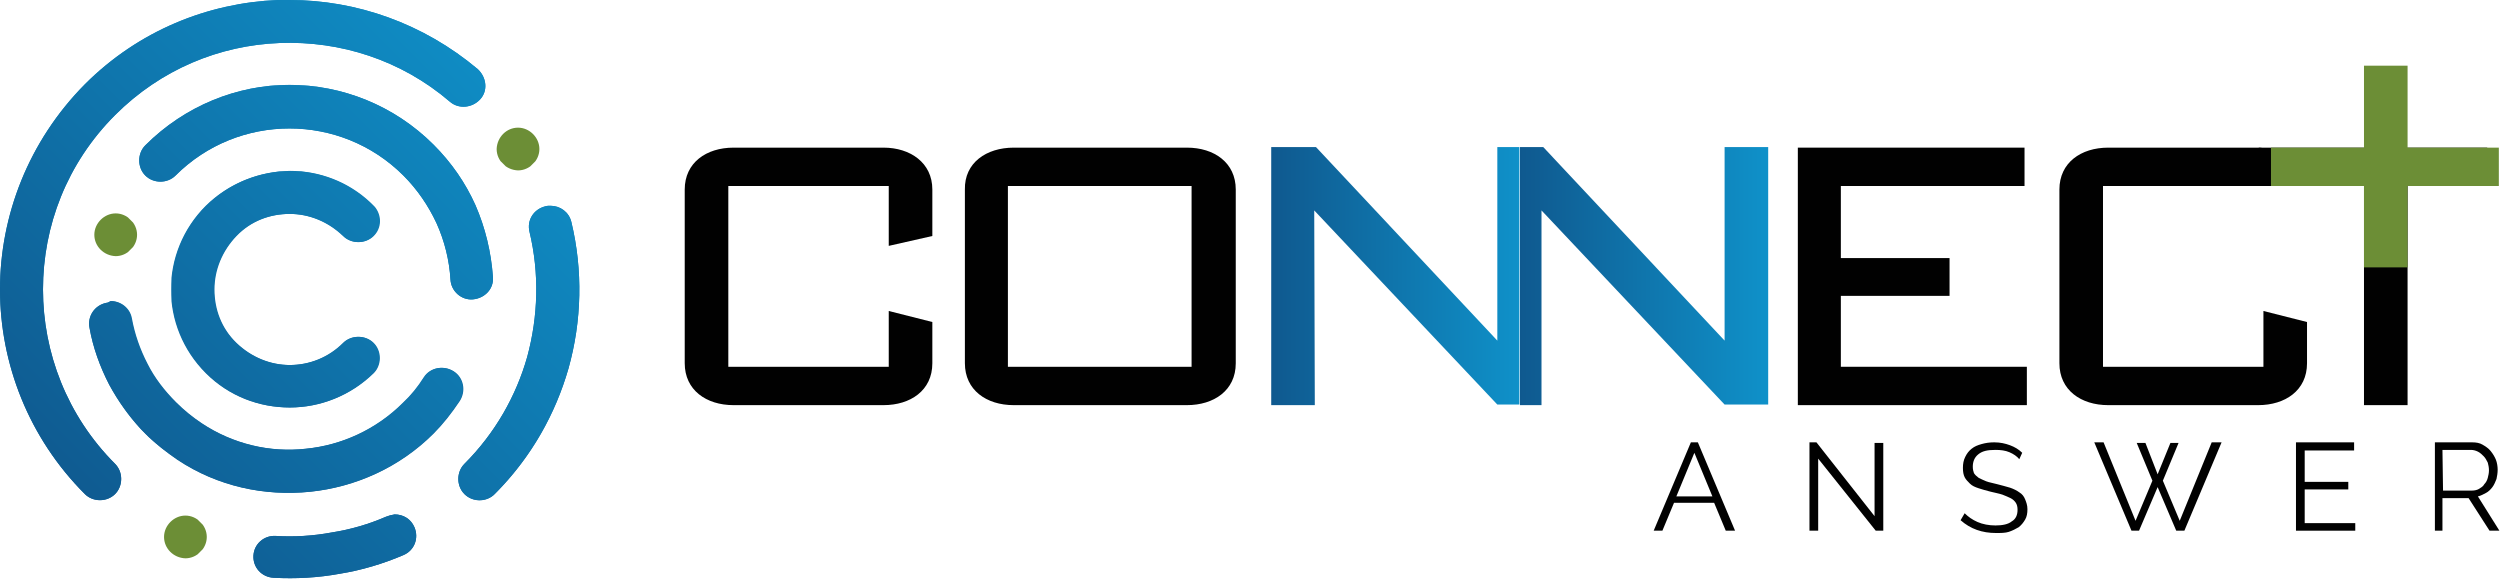<?xml version="1.0" encoding="UTF-8"?>
<!-- Generator: Adobe Illustrator 28.3.0, SVG Export Plug-In . SVG Version: 6.00 Build 0)  -->
<svg xmlns="http://www.w3.org/2000/svg" xmlns:xlink="http://www.w3.org/1999/xlink" version="1.1" id="Layer_1" x="0px" y="0px" viewBox="0 0 430.1 99.6" style="enable-background:new 0 0 430.1 99.6;" xml:space="preserve">
<style type="text/css">
	.st0{clip-path:url(#SVGID_00000142153083473072002240000011650606498301785492_);fill:#6C8E36;}
	
		.st1{clip-path:url(#SVGID_00000075847337723381806660000016043214090242021016_);fill:url(#SVGID_00000023275954436532873260000007426747295554174102_);}
	
		.st2{clip-path:url(#SVGID_00000115473908843712534400000002662721020694141333_);fill:url(#SVGID_00000129914544156960000260000007755053383494934433_);}
	
		.st3{clip-path:url(#SVGID_00000052816148114177145960000000036793342385855674_);fill:url(#SVGID_00000054258684198420118390000017813659989643429017_);}
	
		.st4{clip-path:url(#SVGID_00000151504604008624211210000009750646503133258390_);fill:url(#SVGID_00000118355784615468955680000015449896851871445640_);}
	
		.st5{clip-path:url(#SVGID_00000011026209048023967550000007267075458922254263_);fill:url(#SVGID_00000111885399578135577720000017500907356020343961_);}
	
		.st6{clip-path:url(#SVGID_00000060012089957015932270000010412677784313339798_);fill:url(#SVGID_00000181799169245241667790000001409131656850914738_);}
	.st7{clip-path:url(#SVGID_00000031175097215139836020000009178710820982687633_);fill:#6C8E36;}
	.st8{fill:#010101;}
	.st9{fill:#6C8E36;}
	.st10{clip-path:url(#SVGID_00000091719989774126646580000005853951024489379469_);fill:#6C8E36;}
	.st11{fill:url(#SVGID_00000072960304834841256700000010939735626901259409_);}
	.st12{fill:url(#SVGID_00000036215935712350123610000014666337780718009743_);}
</style>
<g>
	<g>
		<defs>
			<path id="SVGID_1_" d="M29.3,95c1.4,1.4,3.8,1.4,5.2,0s1.4-3.8,0-5.2c-1.4-1.4-3.8-1.4-5.2,0C27.9,91.2,27.9,93.5,29.3,95"></path>
		</defs>
		<clipPath id="SVGID_00000060728108634431812030000009003454210701006012_">
			<use xlink:href="#SVGID_1_" style="overflow:visible;"></use>
		</clipPath>
		
			<rect x="28.2" y="88.7" transform="matrix(0.707 -0.707 0.707 0.707 -55.982 49.604)" style="clip-path:url(#SVGID_00000060728108634431812030000009003454210701006012_);fill:#6C8E36;" width="7.3" height="7.3"></rect>
	</g>
</g>
<g>
	<g>
		<g>
			<defs>
				<path id="SVGID_00000121984934930763121280000006294282075251542933_" d="M66.4,88.9c-3,1.3-6.1,2.2-9.3,2.7      c-3.2,0.6-6.5,0.8-9.7,0.6c-2-0.1-3.7,1.4-3.8,3.4c-0.1,2,1.4,3.7,3.5,3.8c3.8,0.2,7.6,0,11.4-0.7c3.7-0.6,7.4-1.7,10.9-3.2      c1.9-0.8,2.7-2.9,1.9-4.8c-0.6-1.4-1.9-2.2-3.4-2.2C67.3,88.6,66.9,88.7,66.4,88.9 M93.8,35.5c-2,0.5-3.2,2.4-2.7,4.4      c1.7,7.1,1.5,14.5-0.4,21.5c-1.9,6.7-5.5,13.1-10.8,18.4c-1.4,1.4-1.4,3.8,0,5.2s3.8,1.4,5.2,0c6.2-6.2,10.4-13.7,12.7-21.6      c2.3-8.2,2.5-16.9,0.5-25.2c-0.4-1.7-1.9-2.8-3.6-2.8C94.4,35.4,94.1,35.4,93.8,35.5 M47.8,0c-12.1,0.5-24,5.3-33.2,14.5      C4.9,24.3,0,37.1,0,49.8S4.9,75.3,14.6,85c1.4,1.4,3.8,1.4,5.2,0c1.4-1.4,1.4-3.8,0-5.2c-8.3-8.3-12.4-19.2-12.4-30      c0-10.9,4.1-21.7,12.4-30c7.9-7.9,18-12,28.3-12.4C58.5,7,69,10.3,77.4,17.5c1.5,1.3,3.8,1.1,5.2-0.4s1.1-3.8-0.4-5.2      C72.8,4,61.3,0,49.8,0C49.1,0,48.5,0,47.8,0"></path>
			</defs>
			<clipPath id="SVGID_00000042702419204523501400000012628629287282213807_">
				<use xlink:href="#SVGID_00000121984934930763121280000006294282075251542933_" style="overflow:visible;"></use>
			</clipPath>
			
				<linearGradient id="SVGID_00000068637433108186364060000013393611621171634562_" gradientUnits="userSpaceOnUse" x1="-745.989" y1="433.299" x2="-744.989" y2="433.299" gradientTransform="matrix(0 -116.056 -116.056 0 50337.051 -86471.375)">
				<stop offset="0" style="stop-color:#0F598F"></stop>
				<stop offset="1" style="stop-color:#0F91C9"></stop>
			</linearGradient>
			
				<rect style="clip-path:url(#SVGID_00000042702419204523501400000012628629287282213807_);fill:url(#SVGID_00000068637433108186364060000013393611621171634562_);" width="100.2" height="99.7"></rect>
		</g>
	</g>
	<g>
		<g>
			<defs>
				<path id="SVGID_00000055671103354679497850000012262560598176476053_" d="M66.4,88.9c-3,1.3-6.1,2.2-9.3,2.7      c-3.2,0.6-6.5,0.8-9.7,0.6c-2-0.1-3.7,1.4-3.8,3.4c-0.1,2,1.4,3.7,3.5,3.8c3.8,0.2,7.6,0,11.4-0.7c3.7-0.6,7.4-1.7,10.9-3.2      c1.9-0.8,2.7-2.9,1.9-4.8c-0.6-1.4-1.9-2.2-3.4-2.2C67.3,88.6,66.9,88.7,66.4,88.9 M93.8,35.5c-2,0.5-3.2,2.4-2.7,4.4      c1.7,7.1,1.5,14.5-0.4,21.5c-1.9,6.7-5.5,13.1-10.8,18.4c-1.4,1.4-1.4,3.8,0,5.2c1.4,1.4,3.6,1.4,5,0.2l0.8-0.8      c5.9-6.1,9.9-13.3,12.1-21c2.3-8.2,2.5-16.9,0.5-25.2c-0.4-1.7-1.9-2.8-3.6-2.8C94.4,35.4,94.1,35.4,93.8,35.5 M47.8,0      c-12.1,0.5-24,5.3-33.2,14.5C4.9,24.3,0,37.1,0,49.8S4.9,75.3,14.6,85c1.4,1.4,3.8,1.4,5.2,0c1.4-1.4,1.4-3.8,0-5.2      c-8.3-8.3-12.4-19.2-12.4-30c0-10.9,4.1-21.7,12.4-30c7.9-7.9,18-12,28.3-12.4C58.5,7,69,10.3,77.4,17.5      c1.5,1.3,3.8,1.1,5.2-0.4s1.1-3.8-0.4-5.2C72.8,4,61.3,0,49.8,0C49.1,0,48.5,0,47.8,0"></path>
			</defs>
			<clipPath id="SVGID_00000166676210912723413570000013395123607559704758_">
				<use xlink:href="#SVGID_00000055671103354679497850000012262560598176476053_" style="overflow:visible;"></use>
			</clipPath>
			
				<linearGradient id="SVGID_00000102536918405993721200000016862367218147586495_" gradientUnits="userSpaceOnUse" x1="-740.367" y1="432.324" x2="-739.367" y2="432.324" gradientTransform="matrix(82.077 -82.077 -82.077 -82.077 96261.867 -25194.104)">
				<stop offset="0" style="stop-color:#0F598F"></stop>
				<stop offset="1" style="stop-color:#0F91C9"></stop>
			</linearGradient>
			
				<polygon style="clip-path:url(#SVGID_00000166676210912723413570000013395123607559704758_);fill:url(#SVGID_00000102536918405993721200000016862367218147586495_);" points="     50.1,149.8 150,49.9 50.1,-50.1 -49.8,49.9    "></polygon>
		</g>
	</g>
	<g>
		<g>
			<defs>
				<path id="SVGID_00000012435561995502512470000004633315478793436856_" d="M18.3,52.1c-2,0.4-3.3,2.3-2.9,4.3      c0.6,3.4,1.8,6.7,3.4,9.8c1.6,3,3.7,5.9,6.2,8.4c1.7,1.7,3.6,3.2,5.6,4.5c6.9,4.6,15,6.3,22.8,5.5c7.8-0.8,15.4-4.2,21.2-10      c1.6-1.6,3.1-3.5,4.5-5.6c1.1-1.7,0.7-4-1-5.1c-1.7-1.1-4-0.7-5.1,1c-1,1.6-2.2,3.1-3.6,4.4c-4.6,4.6-10.6,7.3-16.7,7.9      c-6.2,0.7-12.6-0.8-18-4.4c-1.5-1-3-2.2-4.4-3.6c-2-2-3.7-4.2-4.9-6.6c-1.3-2.5-2.2-5.1-2.7-7.8c-0.3-1.8-1.9-3-3.6-3      C18.7,52,18.5,52.1,18.3,52.1 M25,25c-1.4,1.4-1.4,3.8,0,5.2s3.8,1.4,5.2,0c5.4-5.4,12.5-8.1,19.6-8.1c7.1,0,14.2,2.7,19.6,8.1      c2.4,2.4,4.3,5.2,5.7,8.2c1.4,3.1,2.2,6.4,2.4,9.7c0.1,2,1.9,3.6,3.9,3.4s3.6-1.8,3.4-3.9c-0.3-4.2-1.3-8.4-3-12.3      c-1.7-3.8-4.1-7.3-7.2-10.4c-6.8-6.8-15.8-10.3-24.8-10.3S31.8,18.2,25,25"></path>
			</defs>
			<clipPath id="SVGID_00000010308056737209927580000016588179121293002901_">
				<use xlink:href="#SVGID_00000012435561995502512470000004633315478793436856_" style="overflow:visible;"></use>
			</clipPath>
			
				<linearGradient id="SVGID_00000101823029397693655880000014934795038702170752_" gradientUnits="userSpaceOnUse" x1="-745.99" y1="433.302" x2="-744.99" y2="433.302" gradientTransform="matrix(0 -116.049 -116.049 0 50334.355 -86466.406)">
				<stop offset="0" style="stop-color:#0F598F"></stop>
				<stop offset="1" style="stop-color:#0F91C9"></stop>
			</linearGradient>
			
				<rect x="15" y="14.7" style="clip-path:url(#SVGID_00000010308056737209927580000016588179121293002901_);fill:url(#SVGID_00000101823029397693655880000014934795038702170752_);" width="69.9" height="70.7"></rect>
		</g>
	</g>
	<g>
		<g>
			<defs>
				<path id="SVGID_00000027581962766758035060000017532759714798509755_" d="M18.3,52.1c-2,0.4-3.3,2.3-2.9,4.3      c0.6,3.4,1.8,6.7,3.4,9.8c1.5,2.7,3.3,5.3,5.5,7.7l1.3,1.3c1.5,1.4,3.2,2.7,4.9,3.9c6.9,4.6,15,6.3,22.8,5.5      c7.8-0.8,15.4-4.2,21.2-10c1.6-1.6,3.1-3.5,4.5-5.6c1.1-1.7,0.7-4-1-5.1c-1.7-1.1-4-0.7-5.1,1c-1,1.6-2.2,3.1-3.6,4.4      c-4.6,4.6-10.6,7.3-16.7,7.9c-6.2,0.7-12.6-0.8-18-4.4c-1.5-1-3-2.2-4.4-3.6c-2-2-3.7-4.2-4.9-6.6c-1.3-2.5-2.2-5.1-2.7-7.8      c-0.3-1.8-1.9-3-3.6-3C18.7,52,18.5,52.1,18.3,52.1 M25,25c-1.4,1.4-1.4,3.8,0,5.2s3.8,1.4,5.2,0c5.4-5.4,12.5-8.1,19.6-8.1      c7.1,0,14.2,2.7,19.6,8.1c2.4,2.4,4.3,5.2,5.7,8.2c1.4,3.1,2.2,6.4,2.4,9.7c0.1,2,1.9,3.6,3.9,3.4s3.6-1.8,3.4-3.9      c-0.3-4.2-1.3-8.4-3-12.3c-1.7-3.8-4.1-7.3-7.2-10.4c-6.8-6.8-15.8-10.3-24.8-10.3S31.8,18.2,25,25"></path>
			</defs>
			<clipPath id="SVGID_00000142878734195933470030000000429334714421150904_">
				<use xlink:href="#SVGID_00000027581962766758035060000017532759714798509755_" style="overflow:visible;"></use>
			</clipPath>
			
				<linearGradient id="SVGID_00000127763195684824106540000007991290172371449000_" gradientUnits="userSpaceOnUse" x1="-740.367" y1="432.324" x2="-739.367" y2="432.324" gradientTransform="matrix(82.077 -82.077 -82.077 -82.077 96261.992 -25194.127)">
				<stop offset="0" style="stop-color:#0F598F"></stop>
				<stop offset="1" style="stop-color:#0F91C9"></stop>
			</linearGradient>
			
				<polygon style="clip-path:url(#SVGID_00000142878734195933470030000000429334714421150904_);fill:url(#SVGID_00000127763195684824106540000007991290172371449000_);" points="     49.9,120.4 120.2,50.1 49.9,-20.2 -20.4,50.1    "></polygon>
		</g>
	</g>
	<g>
		<g>
			<defs>
				<path id="SVGID_00000122714832925070549080000014273629176949100209_" d="M35.4,35.4c-4,4-6,9.2-6,14.4s2,10.4,6,14.4      c4,4,9.2,5.9,14.4,5.9s10.4-2,14.4-5.9c1.4-1.4,1.4-3.8,0-5.2s-3.8-1.4-5.2,0c-2.5,2.5-5.8,3.8-9.2,3.8c-3.3,0-6.6-1.3-9.2-3.8      s-3.8-5.8-3.8-9.2c0-3.3,1.3-6.6,3.8-9.2s5.8-3.8,9.2-3.8c3.3,0,6.6,1.3,9.2,3.8c1.4,1.4,3.8,1.4,5.2,0s1.4-3.8,0-5.2      c-4-4-9.2-6-14.4-6C44.6,29.5,39.4,31.5,35.4,35.4"></path>
			</defs>
			<clipPath id="SVGID_00000170990355205450112350000005882883483480953766_">
				<use xlink:href="#SVGID_00000122714832925070549080000014273629176949100209_" style="overflow:visible;"></use>
			</clipPath>
			
				<linearGradient id="SVGID_00000056403166593726461840000005571978998326516360_" gradientUnits="userSpaceOnUse" x1="-745.989" y1="433.301" x2="-744.989" y2="433.301" gradientTransform="matrix(0 -116.073 -116.073 0 50342.219 -86484.203)">
				<stop offset="0" style="stop-color:#0F598F"></stop>
				<stop offset="1" style="stop-color:#0F91C9"></stop>
			</linearGradient>
			
				<rect x="29.5" y="29.5" style="clip-path:url(#SVGID_00000170990355205450112350000005882883483480953766_);fill:url(#SVGID_00000056403166593726461840000005571978998326516360_);" width="36.1" height="40.6"></rect>
		</g>
	</g>
	<g>
		<g>
			<defs>
				<path id="SVGID_00000036246581781042399900000005413943118885375620_" d="M36,34.9L34.9,36c-3.6,3.9-5.4,8.8-5.4,13.8      c0,5.2,2,10.4,6,14.4c4,4,9.2,5.9,14.4,5.9s10.4-2,14.4-5.9c1.4-1.4,1.4-3.8,0-5.2s-3.8-1.4-5.2,0c-2.5,2.5-5.8,3.8-9.2,3.8      c-3.3,0-6.6-1.3-9.2-3.8s-3.8-5.8-3.8-9.2c0-3.3,1.3-6.6,3.8-9.2s5.8-3.8,9.2-3.8c3.3,0,6.6,1.3,9.2,3.8c1.4,1.4,3.8,1.4,5.2,0      c1.4-1.4,1.4-3.5,0.2-5l-0.7-0.7c-3.9-3.7-8.9-5.5-13.9-5.5C44.8,29.5,39.9,31.3,36,34.9"></path>
			</defs>
			<clipPath id="SVGID_00000152241491585818117680000003016587779048744358_">
				<use xlink:href="#SVGID_00000036246581781042399900000005413943118885375620_" style="overflow:visible;"></use>
			</clipPath>
			
				<linearGradient id="SVGID_00000078035316216248587860000009079529264795803325_" gradientUnits="userSpaceOnUse" x1="-740.367" y1="432.34" x2="-739.367" y2="432.34" gradientTransform="matrix(82.077 -82.077 -82.077 -82.077 96262.117 -25194.154)">
				<stop offset="0" style="stop-color:#0F598F"></stop>
				<stop offset="1" style="stop-color:#0F91C9"></stop>
			</linearGradient>
			
				<polygon style="clip-path:url(#SVGID_00000152241491585818117680000003016587779048744358_);fill:url(#SVGID_00000078035316216248587860000009079529264795803325_);" points="     47.5,88.1 85.9,49.8 47.5,11.4 9.2,49.8    "></polygon>
		</g>
	</g>
	<g>
		<g>
			<defs>
				<path id="SVGID_00000078002914869556570170000014163442903108337039_" d="M17.3,43c1.4,1.4,3.8,1.4,5.2,0c1.4-1.4,1.4-3.8,0-5.2      c-1.4-1.4-3.8-1.4-5.2,0C15.9,39.2,15.9,41.5,17.3,43"></path>
			</defs>
			<clipPath id="SVGID_00000181772887449830278130000016056975717147386762_">
				<use xlink:href="#SVGID_00000078002914869556570170000014163442903108337039_" style="overflow:visible;"></use>
			</clipPath>
			
				<rect x="16.2" y="36.7" transform="matrix(0.707 -0.707 0.707 0.707 -22.727 25.897)" style="clip-path:url(#SVGID_00000181772887449830278130000016056975717147386762_);fill:#6C8E36;" width="7.3" height="7.3"></rect>
		</g>
	</g>
	<path class="st8" d="M152.9,32h-27.6v31.1h27.6v-9.6l7.5,1.9v7.1c0,4.7-3.8,7.2-8.4,7.2h-25.8c-4.7,0-8.4-2.6-8.4-7.2V32.6   c0-4.6,3.7-7.2,8.4-7.2H152c4.6,0,8.4,2.6,8.4,7.2v8l-7.5,1.7L152.9,32L152.9,32z"></path>
	<path class="st8" d="M174.4,25.4h29.8c4.7,0,8.4,2.6,8.4,7.2v29.9c0,4.7-3.8,7.2-8.4,7.2h-29.8c-4.7,0-8.4-2.6-8.4-7.2V32.6   C165.9,28,169.7,25.4,174.4,25.4 M205,32h-31.6v31.1H205V32z"></path>
	<polygon class="st8" points="348.3,32 316.7,32 316.7,44.4 335.4,44.4 335.4,50.9 316.7,50.9 316.7,63.1 348.7,63.1 348.7,69.7    309.3,69.7 309.3,25.4 348.3,25.4 348.3,32  "></polygon>
	<path class="st8" d="M389.4,32h-27.6v31.1h27.6v-9.6l7.5,1.9v7.1c0,4.7-3.8,7.2-8.4,7.2h-25.8c-4.7,0-8.4-2.6-8.4-7.2V32.6   c0-4.6,3.7-7.2,8.4-7.2h25.8C393.1,25.4,389.4,32,389.4,32"></path>
	<polygon class="st8" points="414.2,69.7 406.7,69.7 406.7,32 388.6,32 388.6,25.4 427.9,25.4 428,32 414.2,32  "></polygon>
	<polygon class="st9" points="414.2,11.3 414.2,25.4 429.9,25.4 429.9,32 414.2,32 414.2,46 406.7,46 406.7,32 390.7,32 390.7,25.4    406.7,25.4 406.7,11.3  "></polygon>
	<path class="st8" d="M284.5,91.3l6.4-15.2h1.2l6.4,15.2h-1.6l-2-4.8H288l-2,4.8H284.5z M291.5,77.9l-3.1,7.5h6.2L291.5,77.9z"></path>
	<polygon class="st8" points="312.8,78.9 312.8,91.3 311.3,91.3 311.3,76.1 312.5,76.1 322.5,88.8 322.5,76.2 324,76.2 324,91.3    322.7,91.3  "></polygon>
	<path class="st8" d="M347.4,79c-0.4-0.5-1-0.9-1.7-1.2s-1.5-0.4-2.4-0.4c-1.4,0-2.3,0.2-3,0.8c-0.6,0.5-0.9,1.2-0.9,2.1   c0,0.5,0.1,0.8,0.2,1.1c0.2,0.3,0.4,0.5,0.8,0.8c0.4,0.2,0.8,0.4,1.3,0.6c0.5,0.2,1.2,0.3,1.9,0.5c0.8,0.2,1.5,0.4,2.2,0.6   c0.6,0.2,1.2,0.5,1.6,0.8c0.5,0.3,0.8,0.7,1,1.2c0.2,0.5,0.4,1,0.4,1.7c0,0.7-0.1,1.3-0.4,1.8s-0.6,0.9-1.1,1.3   c-0.5,0.3-1.1,0.6-1.7,0.8s-1.4,0.2-2.2,0.2c-2.4,0-4.4-0.7-6.1-2.2l0.7-1.2c0.6,0.6,1.3,1.1,2.2,1.5c0.9,0.4,2,0.6,3.1,0.6   c1.2,0,2.2-0.2,2.8-0.7c0.7-0.4,1-1.1,1-2c0-0.5-0.1-0.9-0.3-1.2s-0.5-0.6-0.9-0.8c-0.4-0.2-0.9-0.4-1.4-0.6   c-0.6-0.2-1.2-0.3-2-0.5c-0.8-0.2-1.5-0.4-2.1-0.6c-0.6-0.2-1.1-0.4-1.5-0.8s-0.7-0.7-0.9-1.1c-0.2-0.4-0.3-0.9-0.3-1.6   c0-0.7,0.1-1.3,0.4-1.9s0.6-1,1.1-1.4c0.5-0.4,1-0.6,1.7-0.8s1.4-0.3,2.2-0.3c1,0,1.9,0.2,2.7,0.5c0.8,0.3,1.5,0.7,2.1,1.3   L347.4,79z"></path>
	<polygon class="st8" points="367.6,76.2 369.1,76.2 371.2,81.6 373.4,76.2 374.8,76.2 372.1,82.7 375,89.6 380.5,76.1 382.2,76.1    375.8,91.3 374.4,91.3 371.2,83.8 368,91.3 366.7,91.3 360.3,76.1 361.9,76.1 367.4,89.6 370.3,82.7  "></polygon>
	<polygon class="st8" points="405.2,90 405.2,91.3 395,91.3 395,76.1 405,76.1 405,77.5 396.5,77.5 396.5,82.9 404,82.9 404,84.2    396.5,84.2 396.5,90  "></polygon>
	<path class="st8" d="M418.9,91.3V76.1h6.4c0.7,0,1.3,0.1,1.8,0.4s1,0.6,1.4,1.1s0.7,1,0.9,1.5s0.3,1.2,0.3,1.7   c0,0.6-0.1,1.1-0.2,1.6c-0.2,0.5-0.4,1-0.7,1.4s-0.7,0.8-1.1,1s-0.9,0.5-1.4,0.6l3.7,5.9h-1.7l-3.6-5.6h-4.5v5.6L418.9,91.3z    M420.3,84.4h5c0.4,0,0.9-0.1,1.2-0.3s0.7-0.4,0.9-0.8c0.3-0.3,0.5-0.7,0.6-1.1s0.2-0.8,0.2-1.3s-0.1-0.9-0.2-1.3   c-0.2-0.4-0.4-0.8-0.7-1.1s-0.6-0.6-1-0.8c-0.4-0.2-0.8-0.3-1.2-0.3h-4.9L420.3,84.4z"></path>
	<g>
		<g>
			<defs>
				<path id="SVGID_00000183235707281402906720000014880163984516686488_" d="M86.5,28.2c1.4,1.4,3.8,1.4,5.2,0      c1.4-1.4,1.4-3.8,0-5.2c-1.4-1.4-3.7-1.4-5.2,0C85.1,24.4,85.1,26.7,86.5,28.2"></path>
			</defs>
			<clipPath id="SVGID_00000174586060644391471760000015894906616342147969_">
				<use xlink:href="#SVGID_00000183235707281402906720000014880163984516686488_" style="overflow:visible;"></use>
			</clipPath>
			
				<rect x="85.5" y="21.9" transform="matrix(0.707 -0.707 0.707 0.707 8.028 70.534)" style="clip-path:url(#SVGID_00000174586060644391471760000015894906616342147969_);fill:#6C8E36;" width="7.3" height="7.3"></rect>
		</g>
	</g>
	<g>
		
			<linearGradient id="SVGID_00000078035076050919046810000001586723979416810411_" gradientUnits="userSpaceOnUse" x1="218.74" y1="57.72" x2="261.43" y2="57.72" gradientTransform="matrix(1 0 0 -1 0 105.2)">
			<stop offset="0" style="stop-color:#0F598F"></stop>
			<stop offset="1" style="stop-color:#0F91C9"></stop>
		</linearGradient>
		<path style="fill:url(#SVGID_00000078035076050919046810000001586723979416810411_);" d="M226.2,69.7h-7.5V25.3h7.7l31.2,33.3    V25.3h3.8v44.3h-3.8l-31.5-33.4L226.2,69.7L226.2,69.7z"></path>
		
			<linearGradient id="SVGID_00000044157190242342571040000015829192351405865379_" gradientUnits="userSpaceOnUse" x1="261.43" y1="57.72" x2="304.14" y2="57.72" gradientTransform="matrix(1 0 0 -1 0 105.2)">
			<stop offset="0" style="stop-color:#0F598F"></stop>
			<stop offset="1" style="stop-color:#0F91C9"></stop>
		</linearGradient>
		<path style="fill:url(#SVGID_00000044157190242342571040000015829192351405865379_);" d="M265.2,69.7h-3.7V25.3h4l31.2,33.3V25.3    h7.5v44.3h-7.5l-31.5-33.4L265.2,69.7L265.2,69.7z"></path>
	</g>
</g>
</svg>
